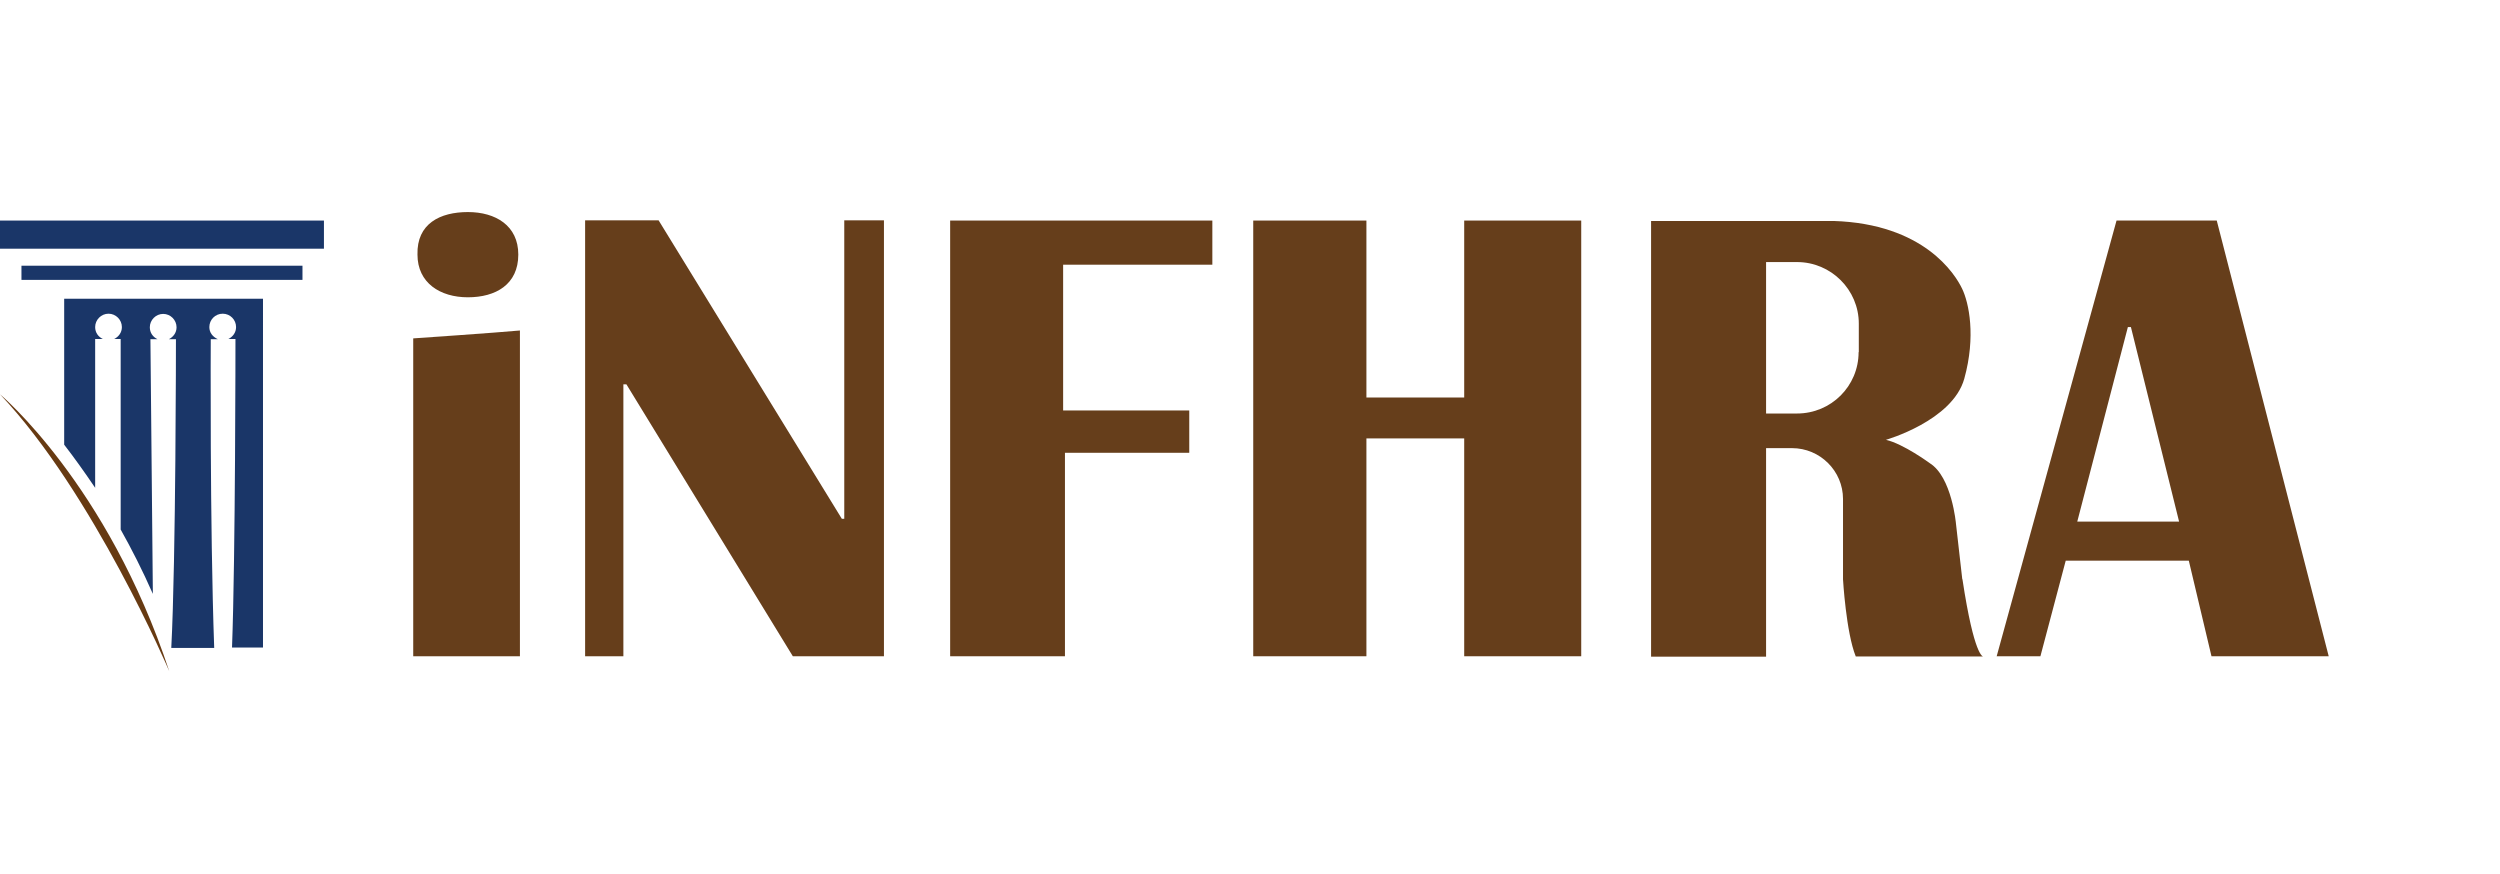 <?xml version="1.0" encoding="UTF-8"?><svg xmlns="http://www.w3.org/2000/svg" xmlns:xlink="http://www.w3.org/1999/xlink" id="Layer_1685144b20a423" data-name="Layer 1" viewBox="0 0 123.48 43.08" aria-hidden="true" width="123px" height="43px">
  <defs><linearGradient class="cerosgradient" data-cerosgradient="true" id="CerosGradient_id498706dc2" gradientUnits="userSpaceOnUse" x1="50%" y1="100%" x2="50%" y2="0%"><stop offset="0%" stop-color="#d1d1d1"/><stop offset="100%" stop-color="#d1d1d1"/></linearGradient><linearGradient/>
    <style>
      .cls-1-685144b20a423{
        fill: #673a12;
      }

      .cls-2-685144b20a423{
        fill: none;
      }

      .cls-3-685144b20a423{
        clip-path: url(#clippath-1685144b20a423);
      }

      .cls-4-685144b20a423{
        fill: #1a3668;
      }

      .cls-5-685144b20a423{
        fill: #663e1b;
      }

      .cls-6-685144b20a423{
        clip-path: url(#clippath685144b20a423);
      }
    </style>
    <clipPath id="clippath685144b20a423">
      <rect class="cls-2-685144b20a423" width="123.48" height="43.08"/>
    </clipPath>
    <clipPath id="clippath-1685144b20a423">
      <rect class="cls-2-685144b20a423" width="123.48" height="43.08"/>
    </clipPath>
  </defs>
  <rect class="cls-4-685144b20a423" y="10.85" width="16" height="1.39"/>
  <rect class="cls-4-685144b20a423" x="1.06" y="13.08" width="13.88" height=".7"/>
  <g class="cls-6-685144b20a423">
    <path class="cls-1-685144b20a423" d="M0,19.43s5.31,4.44,8.36,13.68c0,0-3.75-8.81-8.36-13.68"/>
    <path class="cls-4-685144b20a423" d="M3.17,14.71v7.21c.48.62.99,1.33,1.53,2.13v-7.35h.38c-.23-.11-.38-.32-.38-.59,0-.36.3-.66.66-.66s.66.3.66.66c0,.27-.16.48-.38.59h.32v9.41c.54.96,1.08,2.02,1.59,3.18l-.12-12.58h.35c-.23-.11-.38-.32-.38-.59,0-.36.3-.66.66-.66s.66.3.66.66c0,.27-.16.48-.38.59h.35s0,10.83-.23,15.25h2.12c-.22-6.14-.17-15.25-.17-15.25h.35c-.26-.12-.42-.33-.42-.6,0-.36.29-.66.66-.66s.66.3.66.66c0,.27-.16.48-.38.59h.35s0,10.74-.17,15.24h1.53V14.71H3.17Z"/>
    <path class="cls-5-685144b20a423" d="M25.68,32.37h-5.27v-15.7s4.09-.28,5.27-.39v16.09Z"/>
  </g>
  <polygon class="cls-5-685144b20a423" points="28.9 32.37 28.9 10.84 32.53 10.84 41.58 25.58 41.7 25.58 41.7 10.84 43.66 10.84 43.66 32.37 39.16 32.37 30.94 18.94 30.79 18.94 30.79 32.37 28.9 32.37"/>
  <polygon class="cls-5-685144b20a423" points="46.93 10.85 46.93 32.37 52.6 32.37 52.6 22.32 58.74 22.32 58.74 20.23 52.51 20.23 52.51 13.03 59.88 13.03 59.88 10.85 46.93 10.85"/>
  <polygon class="cls-5-685144b20a423" points="72.32 10.85 72.32 19.59 67.49 19.59 67.49 10.85 61.9 10.85 61.9 32.37 67.49 32.37 67.49 21.61 72.32 21.61 72.32 32.37 78.1 32.37 78.1 10.85 72.32 10.85"/>
  <path class="cls-5-685144b20a423" d="M102.6,25.72l2.5-9.61h.15l2.38,9.61h-5.03ZM109.5,10.85h-4.96l-5.92,21.52h2.16l1.25-4.72h6.08l1.12,4.72h5.79l-5.53-21.52Z"/>
  <g class="cls-3-685144b20a423">
    <path class="cls-5-685144b20a423" d="M25.6,12.53c0,1.48-1.12,2.11-2.49,2.11s-2.49-.71-2.49-2.11c-.04-1.53,1.12-2.1,2.49-2.1s2.49.67,2.49,2.1"/>
    <path class="cls-5-685144b20a423" d="M91.8,17.35c0,1.68-1.36,3.03-3.04,3.03h-1.53v-7.48h1.53c1.68,0,3.05,1.37,3.05,3.04v1.41h-.01ZM96.92,28.56l-.31-2.73s-.2-2.32-1.3-3c0,0-1.29-.95-2.16-1.15,0,0,3.29-.94,3.87-3.02.58-2.09.23-3.75-.11-4.45-.34-.71-1.88-3.2-6.35-3.34h-9.01v21.52h5.68v-10.3h1.28c1.39,0,2.52,1.13,2.52,2.51v3.97s.15,2.62.63,3.81h6.29s-.44.03-1.02-3.81"/>
  </g>
</svg>